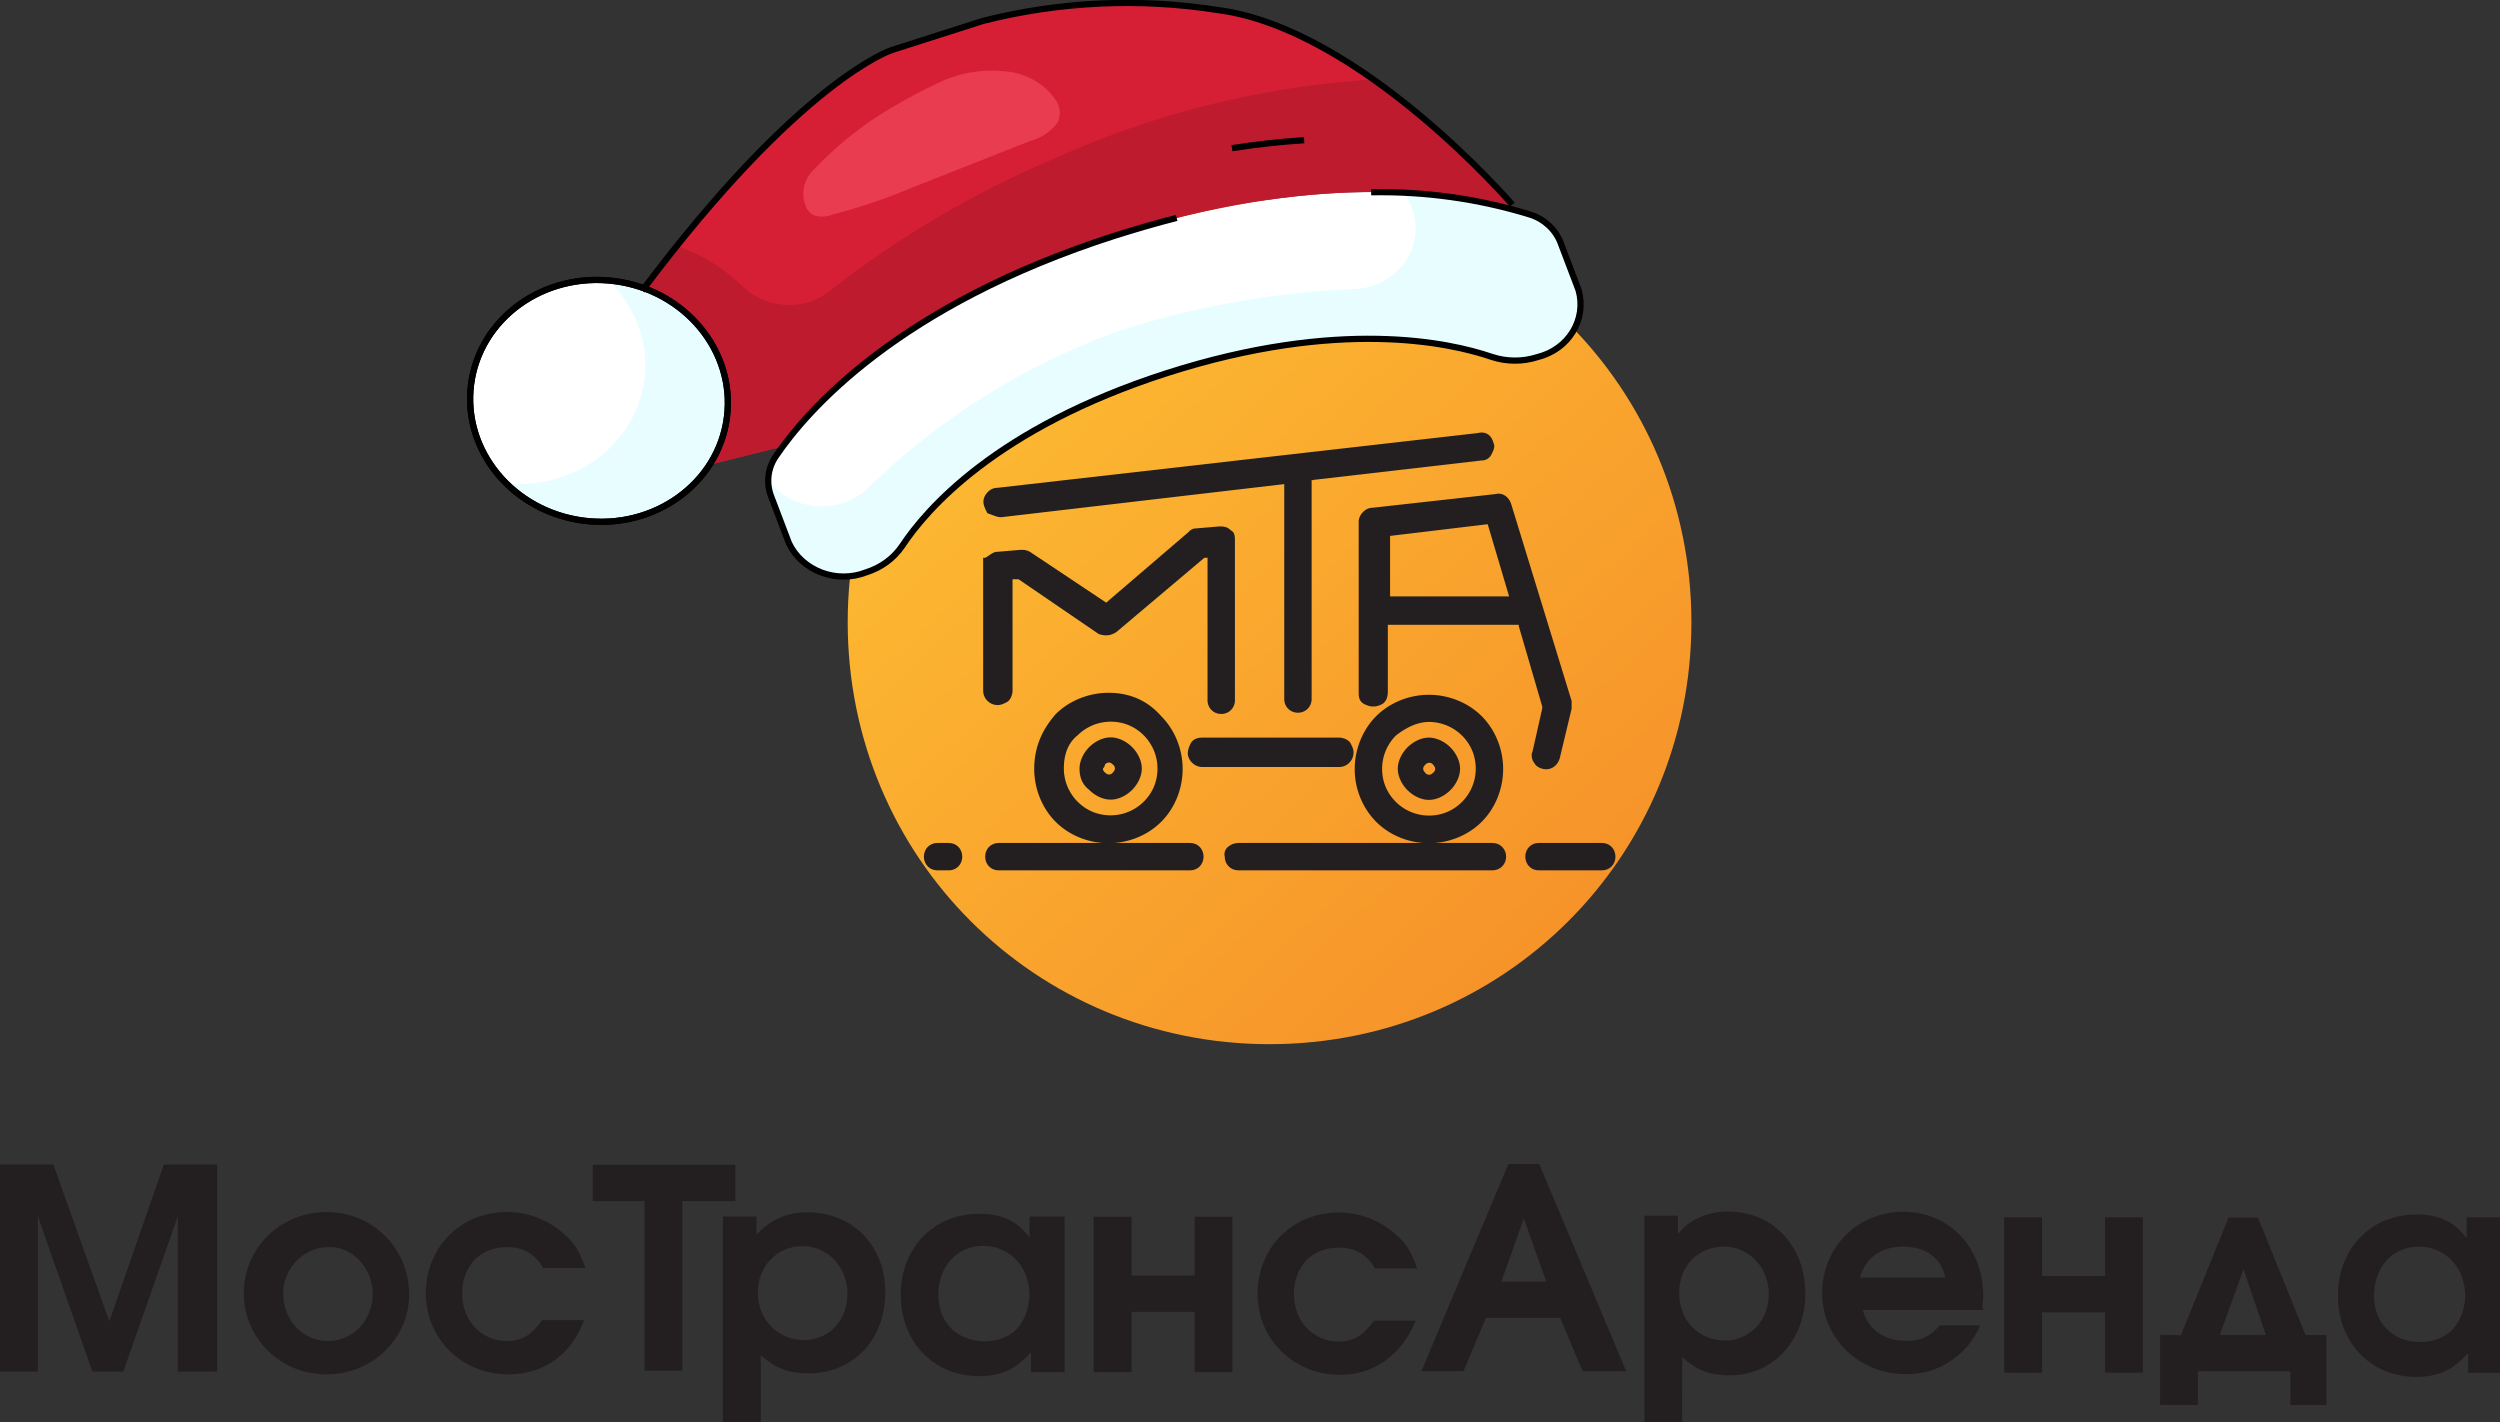 <svg xmlns="http://www.w3.org/2000/svg" id="b" data-name="Слой 2" viewBox="0 0 100.39 57.12"><rect x="0" y="0" width="100.39" height="57.12" fill="#333333" stroke="none"/><defs><linearGradient id="d" x1="39.17" x2="62.79" y1="1548.63" y2="1573.96" data-name="Безымянный градиент 3" gradientTransform="translate(0 -1536.31)" gradientUnits="userSpaceOnUse"><stop offset="0" stop-color="#fdbc32"/><stop offset="1" stop-color="#f6932a"/></linearGradient><style>.g{fill:#231f20;fill-rule:evenodd}.i,.j{fill:none;stroke:#000;stroke-linejoin:round;stroke-width:.25px}</style></defs><g id="c" data-name="Слой 1"><path d="M38.98 12.99c3.06-3.06 7.3-4.94 12-4.94s8.94 1.88 12 4.94 4.94 7.3 4.94 12-1.88 8.94-4.94 12-7.3 4.94-12 4.94-8.94-1.88-12-4.94c-3.06-3.06-4.94-7.3-4.94-12s1.88-8.94 4.94-12Z" style="fill:url(#d);fill-rule:evenodd"/><path d="M40.1 33.85h7.69c.31 0 .54.24.54.55s-.23.55-.54.55H40.1c-.31 0-.54-.24-.54-.55s.23-.55.54-.55Zm21.69 0h2.54c.31 0 .54.24.54.55s-.23.55-.54.55h-2.54c-.31 0-.54-.24-.54-.55s.23-.55.54-.55Zm-24.15 0h.46c.31 0 .54.24.54.55s-.23.55-.54.55h-.46c-.31 0-.54-.24-.54-.55s.23-.55.54-.55Z" class="g"/><path d="M48.52 22.4h-.16l-3.53 2.98c-.24.16-.47.16-.71.08l-3.22-2.2h-.24v4.47c0 .16-.08.39-.24.47-.16.08-.31.16-.55.08a.58.58 0 0 1-.39-.55V22.4h.08c.16-.08.31-.24.47-.24l.94-.08c.16 0 .24 0 .39.08l3.06 2.04 3.29-2.82c.08-.08.16-.16.31-.16l.94-.08c.16 0 .31 0 .47.16.16.08.16.24.16.47v6.35c0 .31-.24.55-.55.55s-.55-.24-.55-.55v-5.73Zm-.24 7.22h5.49c.16 0 .39.08.47.24s.16.31.08.55a.58.58 0 0 1-.55.39h-5.49c-.24 0-.47-.16-.55-.39-.08-.16 0-.39.08-.55s.24-.24.47-.24Zm6.12 1.26c0-.78.31-1.57.86-2.12s1.33-.86 2.12-.86 1.57.31 2.12.86.86 1.33.86 2.12-.31 1.57-.86 2.12-1.33.86-2.12.86-1.57-.31-2.12-.86a3.02 3.02 0 0 1-.86-2.12Zm-12.87 0c0 .78.31 1.57.86 2.12s1.33.86 2.12.86 1.57-.31 2.12-.86.86-1.33.86-2.12-.31-1.57-.86-2.12c-.55-.63-1.26-.94-2.12-.94-.78 0-1.57.31-2.12.86-.55.63-.86 1.33-.86 2.2Zm11.22-11.61 6.75-.78c.16 0 .31-.08.39-.24s.16-.31.08-.47c-.08-.31-.31-.47-.63-.39l-19.3 2.2c-.31 0-.55.31-.55.55 0 .16.08.31.16.47.24.08.39.16.55.16l11.37-1.33v8.63c0 .31.24.55.55.55s.55-.24.55-.55v-8.79h.08Zm8.24 5.88.94 3.22v.08l-.39 1.73c-.08.16 0 .39.08.47.08.16.31.24.47.24.24 0 .47-.16.55-.47l.47-1.96v-.31l-2.43-7.92c-.08-.24-.31-.47-.63-.39l-4.94.55c-.31 0-.55.31-.55.55v6.9c0 .24.08.39.31.47.16.08.39.08.55 0 .24-.08.31-.31.31-.55v-2.67h5.26v.08Zm-4.94 4.39c-.31.31-.55.78-.55 1.33 0 .47.16.94.55 1.33.31.31.78.55 1.33.55.47 0 .94-.16 1.33-.55.31-.31.55-.78.55-1.33 0-.47-.16-.94-.55-1.33-.31-.31-.78-.55-1.33-.55-.47 0-.94.24-1.33.55Zm.08 1.33c0 .31.16.63.39.86s.55.39.86.39.63-.16.86-.39.39-.55.39-.86-.16-.63-.39-.86-.55-.39-.86-.39-.63.16-.86.39-.39.55-.39.86Zm1.1-.16c-.05.05-.08.1-.08.16s.03.1.08.16.1.08.16.08.1-.03.16-.08.08-.1.08-.16-.03-.1-.08-.16-.1-.08-.16-.08q-.08 0-.16.08Zm-13.96-1.18c.31-.31.78-.55 1.33-.55.47 0 .94.16 1.33.55.31.31.55.78.55 1.33 0 .47-.16.94-.55 1.33-.31.31-.78.55-1.33.55-.47 0-.94-.16-1.33-.55-.31-.31-.55-.78-.55-1.33s.16-1.02.55-1.33Zm.08 1.33c0-.31.16-.63.39-.86s.55-.39.86-.39.63.16.86.39.39.55.39.86-.16.63-.39.86-.55.39-.86.39-.63-.16-.86-.39c-.31-.24-.39-.55-.39-.86Zm1.02-.16c.05-.05.1-.08.16-.08s.1.03.16.08.08.1.08.16-.03.1-.08.16-.1.08-.16.08-.1-.03-.16-.08-.08-.1-.08-.16c.08-.08.08-.16.08-.16Zm11.45-6.75v-2.43l3.92-.47.86 2.9h-4.79Z" class="g"/><path d="M49.73 33.85h10.2c.31 0 .55.24.55.55s-.24.55-.55.55h-10.2c-.31 0-.55-.24-.55-.55-.08-.31.24-.55.55-.55Z" class="g"/><path d="m31.43 17.93-2.94.73c.16-.25.3-.52.41-.8 1-2.5-.36-5.32-3.05-6.3 6.31-8.39 9.95-9.55 9.95-9.55L39.46.84c3.07-.78 6.28-.93 9.41-.44 5.75.73 11.85 7.82 11.85 7.82l-.04.17c-2.58-.71-8.02-1.46-15.9 1.07-8.2 2.63-11.93 6.52-13.35 8.47Z" style="fill:#d61f34"/><path d="M25.87 11.57c1.43.52 2.55 1.6 3.06 2.95.96 2.54-.43 5.29-3.12 6.16-2.69.86-5.65-.49-6.62-3.03-.96-2.54.43-5.29 3.12-6.16 1.15-.37 2.41-.35 3.55.07Zm35.77 2.8c-.56.17-1.17.16-1.72-.04-1.72-.58-6.15-1.55-13.03.65-6.88 2.2-9.69 5.49-10.65 6.93-.3.47-.77.83-1.32 1.02-.03.02-.07.03-.1.05-1.19.47-2.58-.05-3.11-1.17l-.73-1.92c-.19-.54-.11-1.12.22-1.59l.26-.37c1.42-1.95 5.16-5.84 13.35-8.47 7.87-2.52 13.32-1.78 15.9-1.07.27.07.52.14.74.22.57.18 1.03.59 1.24 1.12l.73 1.92c.34 1.18-.4 2.39-1.65 2.69-.04.01-.07.02-.12.02Z" style="fill:#fff"/><path d="M20.33 19.41c.32.32.68.59 1.07.82 2.45 1.41 5.63.71 7.09-1.57.41-.64.66-1.36.72-2.11.22-2.67-1.91-5.03-4.75-5.27 1.63 1.6 1.92 4.01.72 5.86-1 1.57-2.9 2.46-4.86 2.27Zm14.17.47c-1.15.78-2.77.53-3.62-.56 0 .19.03.38.1.56l.73 1.92c.53 1.12 1.92 1.65 3.11 1.17.04 0 .07-.03.1-.05.55-.19 1.02-.54 1.32-1.02.96-1.44 3.78-4.73 10.65-6.93 6.88-2.2 11.3-1.24 13.03-.65.56.2 1.16.21 1.72.04.04 0 .08 0 .12-.02 1.25-.31 1.99-1.51 1.65-2.69l-.73-1.92c-.21-.53-.67-.95-1.24-1.12-.22-.07-.46-.15-.74-.22a20.6 20.6 0 0 0-4.34-.65c.29.39.46.85.48 1.33.07 1.37-1.07 2.5-2.52 2.54-3.22.14-6.39.71-9.42 1.69-3.83 1.4-7.27 3.56-10.08 6.34-.1.09-.19.17-.3.24h-.01Z" style="fill:#e8fdff"/><path d="M26.72 11.97c2.45 1.41 3.25 4.41 1.78 6.69l2.94-.73c1.42-1.95 5.16-5.84 13.35-8.47 7.87-2.52 13.32-1.78 15.9-1.07l.04-.17a34.443 34.443 0 0 0-5.6-5.03c-4.48.29-8.85 1.38-12.87 3.21-3.21 1.37-6.2 3.14-8.9 5.25-1.01.85-2.56.78-3.53-.14a6.792 6.792 0 0 0-2.66-1.63c-.43.53-.86 1.08-1.31 1.69.29.11.58.24.85.39Z" style="fill:#bf1b2e"/><ellipse cx="24.05" cy="16.1" class="i" rx="4.85" ry="5.18" transform="rotate(-82.68 24.05 16.097)"/><path d="M47.25 8.75c-.79.2-1.61.44-2.47.71-8.74 2.8-12.39 7.05-13.61 8.84-.33.47-.41 1.05-.22 1.59l.73 1.92c.53 1.12 1.92 1.64 3.11 1.17.6-.19 1.1-.56 1.44-1.06.96-1.45 3.76-4.73 10.64-6.94 6.88-2.2 11.3-1.24 13.03-.65.6.2 1.25.2 1.84.01 1.25-.31 1.98-1.51 1.65-2.69l-.73-1.92c-.21-.53-.67-.95-1.24-1.12-2.05-.63-4.2-.93-6.36-.89" class="j"/><ellipse cx="24.05" cy="16.1" class="i" rx="4.85" ry="5.18" transform="rotate(-82.68 24.05 16.097)"/><path d="M25.79 11.67c6.36-8.49 10.02-9.66 10.02-9.66L39.47.84c3.07-.78 6.28-.93 9.41-.44 5.75.73 11.85 7.82 11.85 7.82" class="j"/><path d="M52.37 5.63c-.92.06-1.88.16-2.9.32" class="j"/><path d="M37.69 3.32c-.87.41-1.7.87-2.5 1.38-.91.61-1.74 1.3-2.47 2.07-.46.42-.6 1.05-.32 1.61.06.1.14.19.25.25.24.09.5.09.74 0 1.1-.29 2.18-.65 3.22-1.09l4.76-1.88c.46-.12.85-.39 1.11-.76.12-.28.1-.6-.07-.86-.44-.67-1.22-1.12-2.09-1.18-.91-.09-1.83.07-2.62.46Z" style="fill:#e93c51"/><path d="M8.72 55.03v-8.27H6.58l-2.19 6.3-2.25-6.3H0v8.32h1.52v-6.24l2.19 6.24h1.24l2.19-6.24v6.24h1.57v-.06Zm7.71-3.04c0-1.86-1.46-3.32-3.32-3.32s-3.32 1.46-3.32 3.26 1.46 3.26 3.32 3.26 3.32-1.46 3.32-3.21Zm-1.46-.05c0 1.07-.79 1.91-1.8 1.91s-1.8-.84-1.8-1.91c0-1.01.84-1.86 1.8-1.86.95-.06 1.8.84 1.8 1.86Zm8.49 1.07h-1.69c-.39.56-.79.84-1.41.84-1.01 0-1.8-.79-1.8-1.91s.73-1.86 1.8-1.86c.68 0 1.12.28 1.46.84h1.69c-.22-.62-.39-.95-.84-1.35-.62-.56-1.41-.9-2.31-.9-1.86 0-3.26 1.41-3.26 3.26s1.46 3.26 3.32 3.26c1.41 0 2.53-.79 3.04-2.19Zm6.07-4.78v-1.46H23.8v1.46h2.08v6.81h1.52v-6.81h2.13Zm6.02 3.66c0 1.91-1.29 3.26-3.09 3.26-.79 0-1.35-.22-1.91-.73v2.7h-1.52v-8.27h1.35v.73c.51-.56 1.18-.9 2.02-.9 1.86 0 3.15 1.35 3.15 3.21Zm-1.52.06c0-1.07-.79-1.91-1.8-1.91s-1.8.79-1.8 1.86.79 1.91 1.86 1.91c1.01 0 1.74-.79 1.74-1.86Zm8.72 3.09v-6.19h-1.41v.84c-.51-.68-1.12-.95-2.02-.95-1.86 0-3.15 1.41-3.15 3.26s1.29 3.26 3.15 3.26c.9 0 1.46-.28 2.08-.95v.79h1.35v-.06Zm-1.41-3.03c0 .45-.17.95-.45 1.29-.28.34-.79.56-1.35.56-1.07 0-1.86-.73-1.86-1.86s.73-1.97 1.8-1.97 1.86.84 1.86 1.97Zm8.15 3.04v-6.19h-1.52v2.36h-2.53v-2.36h-1.52v6.24h1.52v-2.42h2.53v2.42h1.52v-.06Zm7.37-2.02h-1.69c-.39.56-.79.84-1.41.84-1.01 0-1.8-.79-1.8-1.91s.73-1.86 1.8-1.86c.68 0 1.12.28 1.46.84h1.69c-.22-.62-.39-.95-.84-1.35-.62-.56-1.41-.9-2.31-.9-1.86 0-3.26 1.41-3.26 3.26s1.46 3.26 3.32 3.26c1.35 0 2.47-.79 3.04-2.19Zm8.44 2.03-3.49-8.32h-1.24l-3.49 8.32h1.69l.9-2.14h2.98l.9 2.14h1.74Zm-3.21-3.6h-1.8l.9-2.53.9 2.53Zm10.4.45c0-1.86-1.29-3.26-3.09-3.26-.84 0-1.58.34-2.02.9v-.73h-1.35v8.32h1.52V54.5c.56.51 1.12.73 1.91.73 1.74 0 3.04-1.41 3.04-3.32Zm-1.46.06c0 1.07-.79 1.86-1.74 1.86-1.07 0-1.86-.79-1.86-1.91s.79-1.86 1.8-1.86 1.8.84 1.8 1.91Zm8.61.06c0-1.91-1.35-3.37-3.21-3.37s-3.26 1.46-3.26 3.26 1.46 3.26 3.37 3.26c1.01 0 1.8-.39 2.47-1.12.22-.28.39-.56.51-.84h-1.63c-.39.45-.73.62-1.35.62-.9 0-1.52-.45-1.74-1.24h4.84c-.06-.17 0-.34 0-.56Zm-1.52-.73h-3.43c.22-.79.84-1.24 1.74-1.24s1.52.45 1.69 1.24Zm7.93 3.77v-6.19h-1.52v2.36H82v-2.36h-1.52v6.24H82V52.7h2.53v2.42h1.52v-.06ZM91 53.61h-1.86l.95-2.64.9 2.64Zm2.42 2.81v-2.81h-.84l-1.91-4.72h-1.18l-1.91 4.72h-.84v2.81h1.52v-1.35h3.71v1.35h1.46Zm6.98-1.35v-6.19h-1.35v.84c-.51-.68-1.12-.95-2.02-.95-1.86 0-3.15 1.41-3.15 3.26s1.29 3.26 3.15 3.26c.9 0 1.46-.28 2.08-.95v.79h1.29v-.06Zm-1.41-3.03c0 .45-.17.95-.45 1.29-.28.34-.79.56-1.35.56-1.07 0-1.86-.73-1.86-1.86s.73-1.97 1.8-1.97 1.86.84 1.86 1.97Z" class="g"/></g></svg>